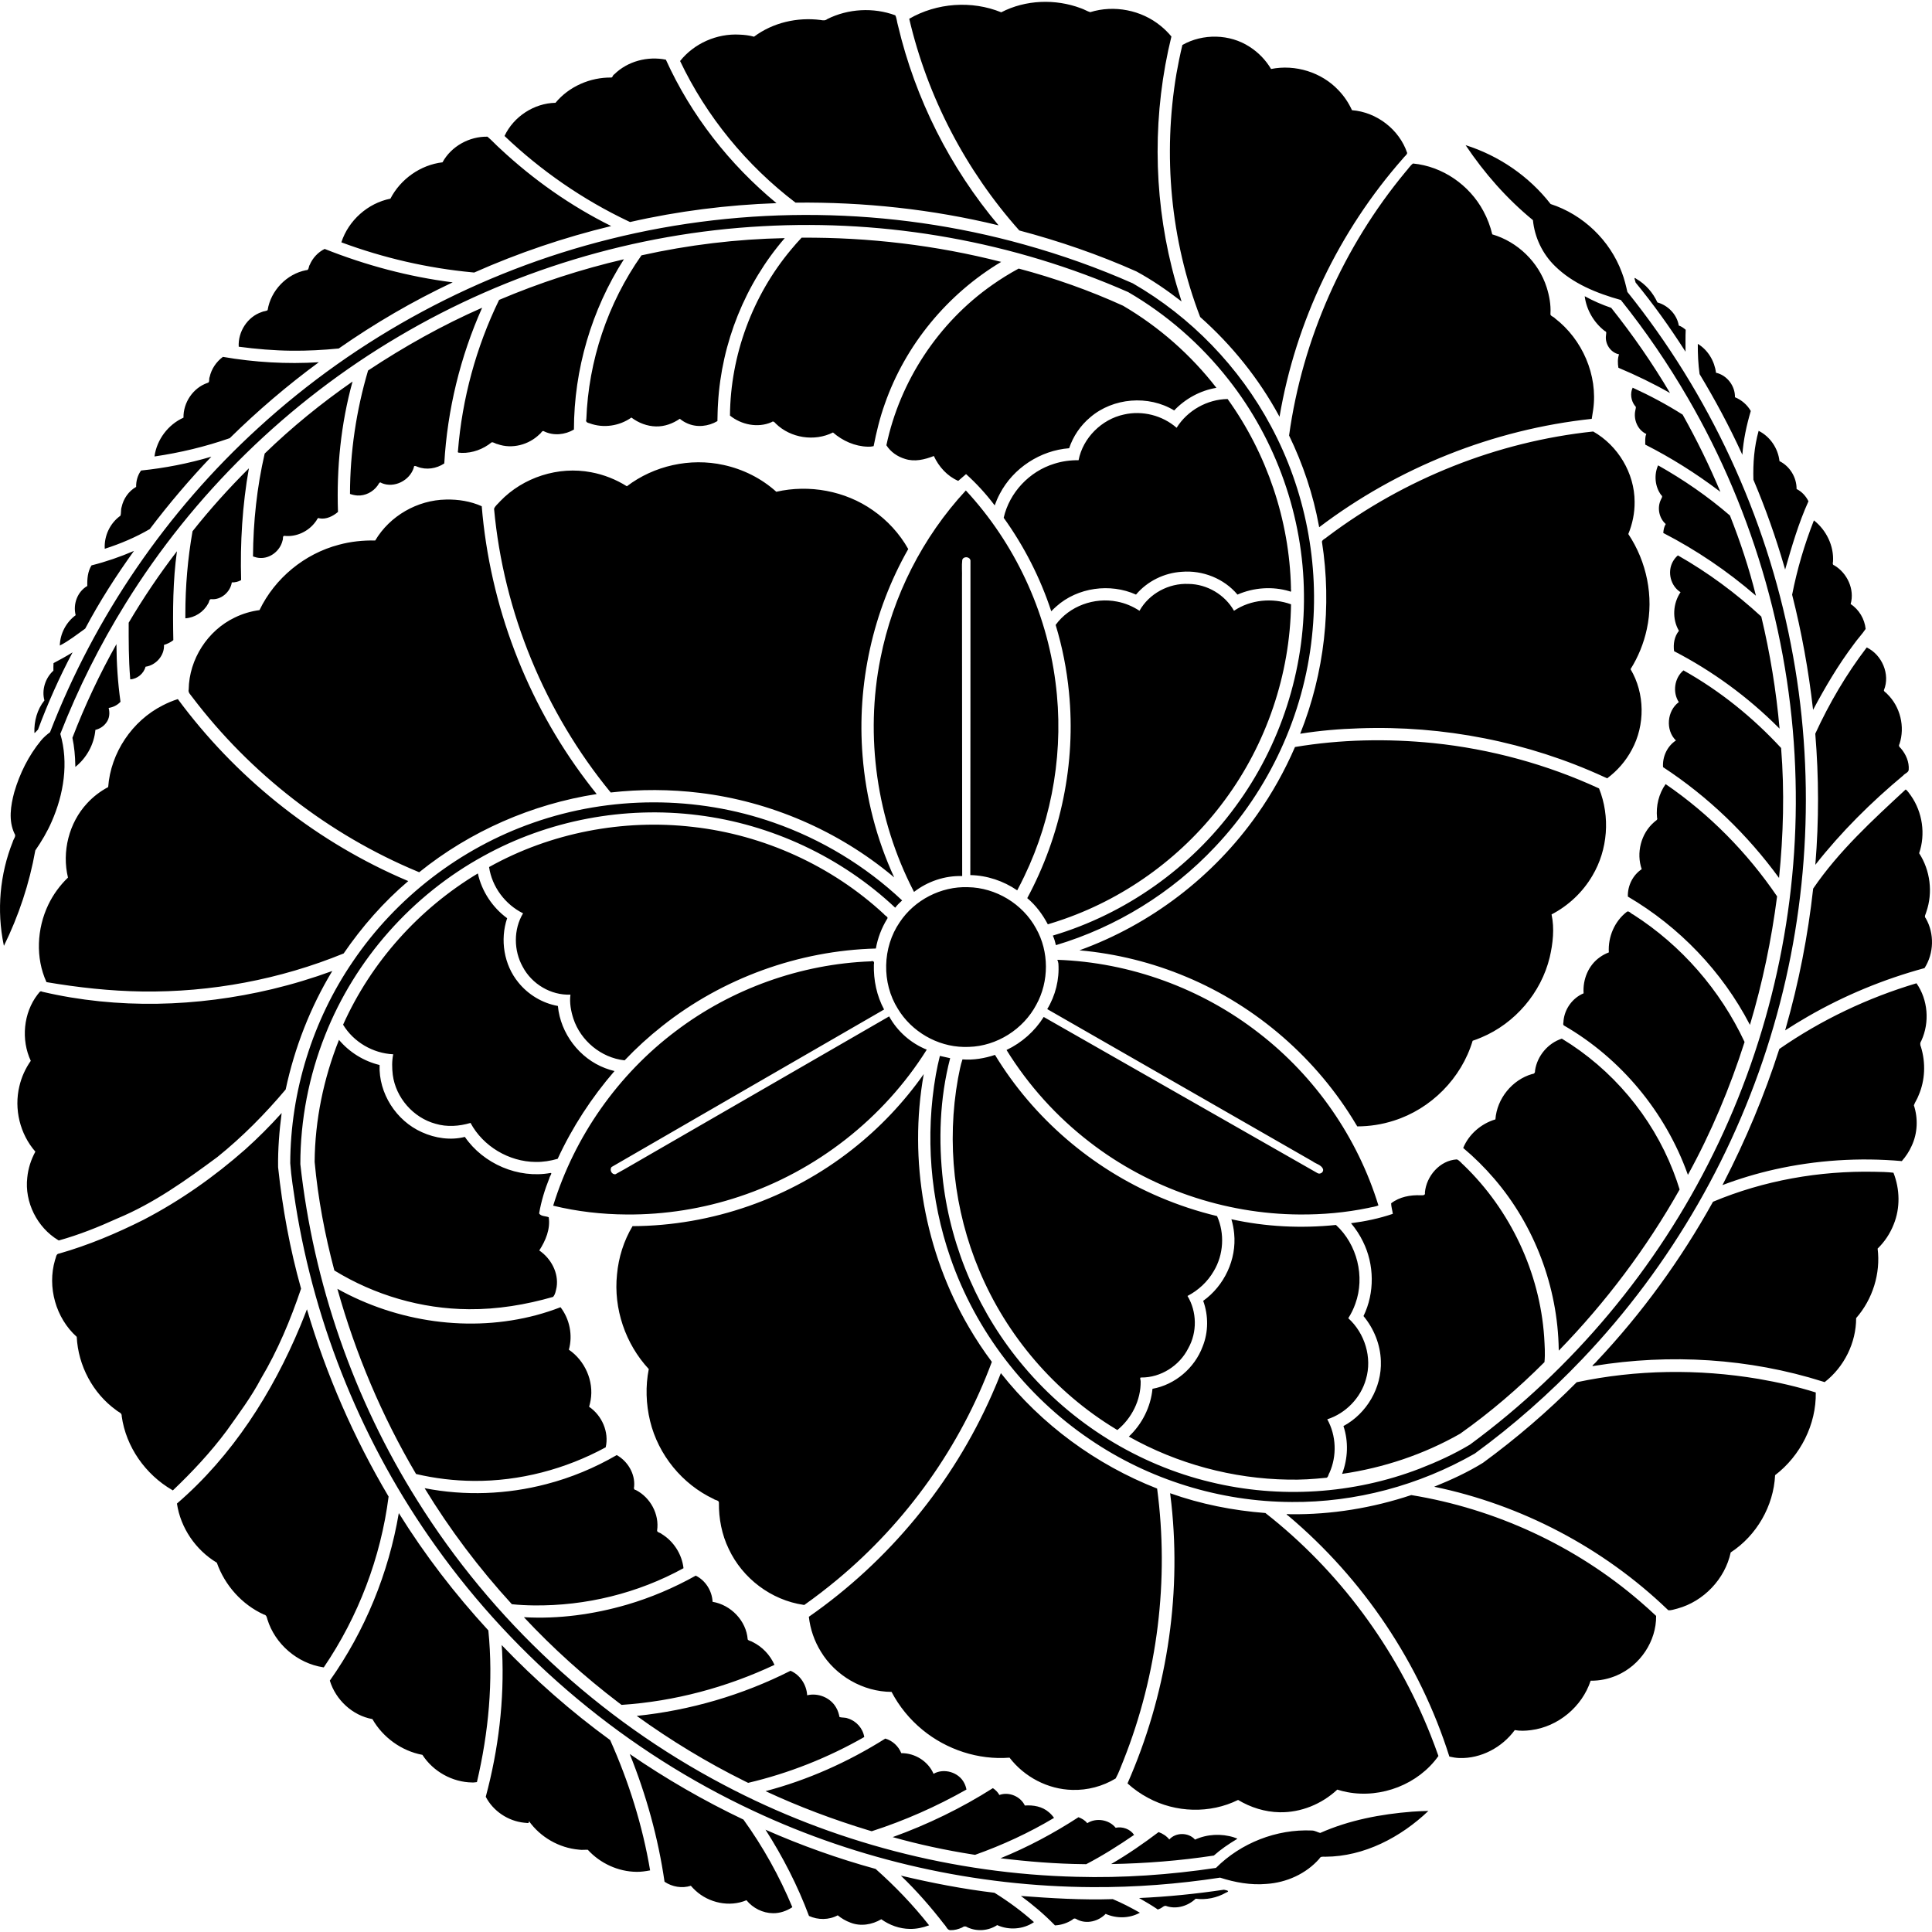 <?xml version="1.0" encoding="UTF-8" standalone="no"?>
<!-- Created with Inkscape (http://www.inkscape.org/) -->

<svg
   xmlns:dc="http://purl.org/dc/elements/1.1/"
   xmlns:cc="http://creativecommons.org/ns#"
   xmlns:rdf="http://www.w3.org/1999/02/22-rdf-syntax-ns#"
   xmlns:svg="http://www.w3.org/2000/svg"
   xmlns="http://www.w3.org/2000/svg"
   version="1.1"
   width="688"
   height="688"
   id="svg2"
   xml:space="preserve"><defs
     id="defs6" /><g
     transform="matrix(1.25,0,0,-1.25,-27.875,870.25)"
     id="g10"><path
       d="m 293.112,146.326 c -0.97,-0.051 -1.21,1.086 -1.816,1.649 -3.793,4.915 -7.889,9.599 -12.366,13.89 8.792,-2.089 17.704,-3.819 26.687,-4.89 3.971,-2.471 7.757,-5.25 11.247,-8.363 -3.059,-2.081 -7.139,-2.364 -10.481,-0.848 -2.474,-1.638 -5.764,-1.895 -8.473,-0.631 -0.536,0.382 -1.024,0.332 -1.535,-0.067 -1.023,-0.467 -2.137,-0.768 -3.263,-0.74 z m -11.613,0.353 c -2.917,0.031 -5.778,1.063 -8.135,2.755 -2.622,-1.56 -5.921,-2.113 -8.811,-0.951 -1.313,0.479 -2.513,1.19 -3.598,2.07 -2.499,-1.356 -5.629,-1.361 -8.187,-0.176 -3.22,8.613 -7.436,16.828 -12.388,24.565 10.165,-4.486 20.658,-8.229 31.37,-11.174 5.53,-4.907 10.659,-10.245 15.242,-16.064 -1.746,-0.652 -3.61,-1.065 -5.492,-1.024 z m 41.128,1.227 c -2.912,2.977 -6.118,5.687 -9.491,8.161 8.708,-0.653 17.448,-1.189 26.183,-0.904 2.665,-1.117 5.209,-2.441 7.718,-3.87 -2.969,-1.647 -6.659,-1.706 -9.749,-0.331 -2.044,-2.116 -5.363,-2.982 -8.062,-1.64 -0.506,0.347 -0.968,0.491 -1.408,-0.021 -1.479,-0.965 -3.215,-1.535 -4.976,-1.618 -0.072,0.075 -0.143,0.149 -0.215,0.224 z m -80.108,3.25 c -2.913,0.021 -5.732,1.447 -7.563,3.697 -4.845,-2.056 -10.722,-0.762 -14.514,2.746 -0.469,0.429 -0.912,0.884 -1.326,1.369 -2.521,-0.797 -5.317,-0.323 -7.498,1.149 -1.81,12.48 -5.205,24.703 -9.913,36.393 10.287,-7.067 21.131,-13.325 32.399,-18.689 5.59,-7.753 10.253,-16.143 13.925,-24.957 -1.631,-1.069 -3.55,-1.746 -5.51,-1.709 z m 109.373,1.227 c -1.642,1.111 -3.369,2.106 -5.088,3.095 8.092,0.363 16.159,1.169 24.165,2.367 0.854,-0.18 1.871,-0.358 0.578,-0.848 -2.602,-1.472 -5.636,-2.104 -8.61,-1.713 -2.129,-2.022 -5.306,-3.039 -8.166,-2.158 -0.822,0.457 -1.352,-0.47 -2.094,-0.702 -0.274,-0.111 -0.536,-0.365 -0.785,-0.042 z m -18.341,6.198 c -33.276,0.161 -66.487,7.594 -96.594,21.713 -36.012,16.806 -67.503,43.051 -90.529,75.401 -20.573,28.78 -34.339,62.344 -39.914,97.296 -0.595,3.937 -1.248,7.876 -1.529,11.841 0.075,20.392 6.367,40.677 17.867,57.48 12.317,18.169 30.544,32.222 51.304,39.479 21.973,7.749 46.616,7.774 68.59,0.052 13.566,-4.735 26.102,-12.321 36.561,-22.163 -0.715,-0.633 -1.393,-1.309 -1.98,-2.07 -15.334,14.421 -35.316,23.781 -56.215,26.368 -20.905,2.646 -42.608,-1.436 -61.04,-11.628 -20.342,-11.118 -36.61,-29.457 -45.135,-51.025 -4.646,-11.663 -7.075,-24.212 -7.074,-36.772 3.735,-33.903 15.179,-66.939 33.32,-95.824 21.288,-34.074 51.744,-62.32 87.311,-81.018 30.865,-16.311 65.546,-25.335 100.459,-26.188 13.293,-0.374 26.61,0.572 39.751,2.533 7.109,7.112 17.251,11.1 27.341,10.658 0.844,-0.01 1.631,-0.524 2.363,-0.697 8.228,3.653 17.228,5.356 26.183,6.062 1.543,0.107 3.089,0.187 4.636,0.21 -7.853,-7.489 -18.286,-13.001 -29.356,-13.048 -0.655,-0.005 -1.368,0.168 -1.699,-0.556 -3.785,-4.317 -9.379,-6.819 -15.079,-7.189 -4.488,-0.392 -8.968,0.423 -13.206,1.789 -12.013,-1.838 -24.176,-2.776 -36.337,-2.703 z m -129.922,4.36 c -5.238,0.054 -10.342,2.421 -13.873,6.28 -0.835,0.041 -1.692,-0.101 -2.54,0.039 -5.624,0.487 -10.976,3.547 -14.256,8.178 0.296,-0.956 -0.811,-0.47 -1.351,-0.502 -4.566,0.478 -8.803,3.298 -10.925,7.384 3.62,13.465 5.328,27.487 4.66,41.433 -0.034,0.599 -0.082,1.197 -0.127,1.795 9.483,-9.9 19.819,-18.995 30.905,-27.066 5.3,-11.833 9.221,-24.318 11.385,-37.125 -1.281,-0.245 -2.57,-0.438 -3.878,-0.418 z m 127.37,2.187 c -7.915,0.086 -15.815,0.727 -23.67,1.683 7.769,3.15 15.182,7.127 22.215,11.691 0.953,-0.364 1.869,-0.879 2.497,-1.705 2.508,1.619 6.214,1.049 8.092,-1.3 1.945,0.412 4.155,-0.369 5.256,-2.036 -4.4,-3.012 -8.913,-5.88 -13.645,-8.342 -0.248,0.003 -0.496,0.006 -0.745,0.009 z m 7.843,0.026 c 4.702,2.735 9.191,5.825 13.524,9.108 1.184,-0.415 2.279,-1.134 3.052,-2.105 1.831,2.074 5.496,2.059 7.326,-0.039 3.433,1.574 7.504,1.778 11.097,0.641 0.218,-0.162 1.372,-0.304 0.719,-0.555 -2.272,-1.368 -4.477,-2.864 -6.457,-4.627 -9.669,-1.475 -19.521,-2.244 -29.261,-2.423 z m -39.484,2.738 c -7.68,1.214 -15.259,2.828 -22.74,4.941 9.985,3.605 19.584,8.255 28.542,13.95 0.752,-0.503 1.409,-1.151 1.847,-1.95 2.703,0.994 6.018,-0.391 7.253,-3 2.411,0.173 4.982,-0.27 6.844,-1.911 0.567,-0.465 1.057,-1.017 1.476,-1.614 -7.115,-4.254 -14.673,-7.744 -22.499,-10.528 -0.241,0.037 -0.482,0.075 -0.723,0.112 z m -29.631,6.883 c -10.015,3.04 -19.842,6.724 -29.334,11.153 12.062,3.175 23.573,8.328 34.116,14.975 2.047,-0.586 3.761,-2.169 4.554,-4.154 3.874,0.044 7.654,-2.301 9.19,-5.884 2.951,1.706 7.195,0.456 8.734,-2.613 0.304,-0.579 0.529,-1.218 0.637,-1.872 -8.564,-4.847 -17.615,-8.852 -26.988,-11.876 -0.303,0.09 -0.605,0.181 -0.908,0.271 z m 117.13,5.139 c -4.17,0.068 -8.299,1.37 -11.846,3.508 -7.976,-3.961 -17.803,-3.657 -25.614,0.575 -2.122,1.12 -4.104,2.513 -5.885,4.134 10.934,24.84 15.413,52.558 12.508,79.579 -0.113,1.03 -0.234,2.069 -0.37,3.091 8.732,-3.11 17.906,-4.933 27.143,-5.639 20.92,-16.372 37.205,-38.44 47.024,-63.144 0.792,-2.006 1.555,-4.035 2.27,-6.074 -5.688,-8.055 -16.273,-12.146 -25.947,-10.305 -0.969,0.177 -1.927,0.429 -2.867,0.727 -4.418,-4.124 -10.369,-6.571 -16.417,-6.452 z m -59.081,6.37 c -6.945,0.158 -13.652,3.681 -17.872,9.181 -8.886,-0.696 -17.907,2.271 -24.779,7.912 -3.638,2.977 -6.654,6.661 -8.833,10.825 -8.131,0.027 -15.998,4.59 -20.162,11.514 -1.844,2.994 -3.014,6.396 -3.4,9.887 22.722,15.814 40.987,37.958 52.156,63.304 0.901,2.007 1.742,4.053 2.548,6.104 11.56,-14.659 27.131,-26.074 44.511,-32.881 3.466,-26.021 0.141,-52.9 -9.523,-77.296 -0.746,-1.764 -1.367,-3.657 -2.29,-5.299 -3.695,-2.236 -8.037,-3.388 -12.356,-3.252 z m -93.31,2.484 c -10.757,5.326 -21.048,11.585 -30.772,18.595 15.222,1.576 30.169,5.95 43.814,12.857 2.758,-1.181 4.585,-4.037 4.739,-6.982 3.135,0.765 6.701,-0.69 8.273,-3.538 0.495,-0.817 0.764,-1.785 0.951,-2.677 0.767,-0.197 1.631,-0.07 2.38,-0.379 2.387,-0.716 4.28,-2.825 4.662,-5.299 -10.324,-5.895 -21.492,-10.332 -33.079,-13.055 -0.323,0.159 -0.646,0.319 -0.968,0.478 z m -77.642,-0.37 c -5.65,0.063 -11.134,3.135 -14.183,7.868 -5.926,1.097 -11.26,4.953 -14.247,10.188 -5.662,1.008 -10.461,5.467 -12.13,10.963 10.013,14.166 16.755,30.611 19.649,47.722 7.412,-11.919 16.003,-23.091 25.508,-33.415 1.464,-14.46 0.056,-29.114 -3.254,-43.22 -0.45,-0.04 -0.886,-0.138 -1.343,-0.108 z m 281.224,6.96 c -0.959,0.042 -1.917,0.198 -2.845,0.418 -8.395,26.605 -24.575,50.657 -45.894,68.603 -1.125,0.673 0.041,0.433 0.672,0.434 11.661,-0.13 23.314,1.783 34.366,5.462 23.969,-3.91 46.813,-14.454 65.207,-30.328 1.55,-1.32 3.063,-2.7 4.554,-4.098 0.076,-7.202 -4.535,-14.069 -11.114,-16.912 -2.358,-1.041 -4.942,-1.577 -7.541,-1.55 -2.426,-7.405 -9.275,-13.116 -17.001,-14.08 -1.524,-0.201 -3.097,-0.269 -4.615,0.013 -3.597,-4.922 -9.597,-8.156 -15.788,-7.963 z m -239.558,15.806 c -9.633,7.341 -18.671,15.475 -26.941,24.32 9.889,-0.569 19.846,0.802 29.334,3.56 6.832,1.998 13.426,4.811 19.628,8.277 2.811,-1.388 4.645,-4.36 4.795,-7.455 5.214,-0.863 9.608,-5.414 9.999,-10.705 0.229,-0.422 0.982,-0.439 1.408,-0.749 2.771,-1.358 4.969,-3.692 6.228,-6.508 -13.659,-6.42 -28.497,-10.402 -43.573,-11.402 -0.293,0.221 -0.585,0.442 -0.878,0.663 z m -84.15,10.051 c -7.307,1.135 -13.673,6.591 -15.862,13.638 -0.174,0.61 -0.258,1.265 -1,1.381 -6.247,2.845 -11.128,8.315 -13.406,14.772 -6.009,3.599 -10.345,9.925 -11.363,16.852 15.759,13.555 27.218,31.537 35.168,50.644 0.641,1.561 1.268,3.12 1.867,4.697 5.51,-18.656 13.344,-36.618 23.261,-53.348 -2.217,-17.387 -8.629,-34.195 -18.47,-48.665 l -0.136,0.021 -0.058,0.009 z m 382.975,16.494 c -18.291,17.565 -41.596,29.802 -66.438,34.938 4.794,1.945 9.522,4.102 13.918,6.83 9.472,6.936 18.412,14.61 26.681,22.943 16.981,3.613 34.666,3.83 51.773,0.956 5.516,-0.953 11.027,-2.202 16.339,-3.87 0.161,-9.123 -4.387,-18.053 -11.587,-23.562 -0.429,-8.801 -5.273,-17.204 -12.65,-22.012 -1.622,-7.58 -7.717,-13.945 -15.155,-15.985 -0.858,-0.183 -1.817,-0.598 -2.64,-0.47 -0.08,0.077 -0.161,0.154 -0.241,0.232 z m -322.951,1.132 c -2.084,0.025 -4.168,0.125 -6.241,0.34 -9.317,10.186 -17.669,21.251 -24.858,33.057 11.463,-2.242 23.418,-1.796 34.71,1.166 7.011,1.818 13.772,4.631 20.024,8.265 3.122,-1.74 5.268,-5.323 4.959,-8.944 -0.125,-0.455 -0.103,-0.934 0.465,-1.003 4.149,-2.11 6.765,-6.91 6.073,-11.553 0.007,-0.573 0.922,-0.583 1.287,-0.968 3.427,-2.079 5.786,-5.771 6.237,-9.758 -12.991,-7.136 -27.834,-10.774 -42.656,-10.602 z m 76.841,0.159 c -9.188,1.348 -17.36,7.526 -21.289,15.912 -1.989,4.09 -2.86,8.655 -2.807,13.202 0.003,0.724 -1.02,0.655 -1.479,1.038 -8.961,4.205 -15.782,12.562 -18.123,22.188 -1.175,4.824 -1.35,9.952 -0.382,14.833 -6.65,7.163 -10.069,17.202 -9.052,26.945 0.44,4.843 1.93,9.607 4.429,13.77 22.532,0.092 44.928,7.906 62.594,21.862 7.79,6.11 14.661,13.365 20.364,21.457 -4.379,-24.581 0.28,-50.662 12.909,-72.18 1.981,-3.387 4.144,-6.664 6.495,-9.801 -8.942,-24.104 -24.337,-45.678 -44.083,-62.073 -3.023,-2.508 -6.141,-4.913 -9.36,-7.189 l -0.136,0.022 -0.079,0.013 z m 139.03,29.304 c -20.382,0.071 -40.658,6.362 -57.472,17.854 -18.316,12.406 -32.453,30.769 -39.694,51.698 -5.804,16.658 -7.199,34.858 -4.15,52.243 0.331,1.779 0.695,3.54 1.137,5.29 0.971,-0.234 1.952,-0.435 2.931,-0.65 -2.987,-11.446 -3.381,-23.483 -2.019,-35.209 2.321,-19.295 10.449,-37.822 23.003,-52.626 13.66,-16.228 32.572,-27.998 53.237,-32.933 19.614,-4.767 40.676,-3.429 59.511,3.822 4.952,1.924 9.81,4.129 14.361,6.869 29.288,21.567 53.28,50.244 69.324,82.894 16.256,32.906 24.383,69.783 23.428,106.489 -0.902,38.063 -11.547,75.834 -30.668,108.74 -5.665,9.777 -12.059,19.132 -19.112,27.953 -6.809,1.901 -13.676,4.648 -18.776,9.68 -3.534,3.436 -5.784,8.158 -6.263,13.064 -7.435,6.097 -13.822,13.357 -19.184,21.367 9.511,-3.001 18.086,-8.885 24.221,-16.77 9.261,-3.013 16.913,-10.341 20.291,-19.494 0.705,-1.805 1.153,-3.691 1.575,-5.548 23.326,-29.028 39.474,-63.801 46.575,-100.392 7.053,-35.975 5.357,-73.636 -4.922,-108.821 -10.256,-35.373 -29.129,-68.18 -54.511,-94.809 -9.393,-9.847 -19.611,-18.886 -30.611,-26.913 -15.795,-9.053 -33.975,-13.95 -52.213,-13.8 z M 71.352,271.72 c -7.607,4.409 -13.168,12.277 -14.379,21.032 0.106,0.977 -0.982,1.16 -1.56,1.708 -6.68,4.802 -10.848,12.717 -11.252,20.893 -5.966,5.347 -8.434,14.176 -6.194,21.853 0.309,0.675 0.25,1.818 1.174,1.867 8.336,2.379 16.37,5.762 24.107,9.654 10.427,5.43 20.119,12.257 28.935,20.032 3.637,3.261 7.092,6.726 10.357,10.358 -0.67,-5.104 -1.081,-10.276 -1.012,-15.429 1.241,-11.685 3.364,-23.291 6.543,-34.609 -2.996,-8.867 -6.62,-17.57 -11.411,-25.607 -2.767,-5.276 -6.358,-10.037 -9.785,-14.878 -4.568,-6.139 -9.801,-11.723 -15.331,-16.991 l -0.118,0.071 -0.076,0.045 z m 85.893,2.591 c -5.527,0.045 -11.046,0.703 -16.417,1.967 -9.735,16.49 -17.25,34.31 -22.417,52.758 17.042,-9.507 37.814,-12.547 56.748,-7.481 2.312,0.625 4.592,1.369 6.827,2.234 2.607,-3.386 3.527,-7.977 2.376,-12.1 4.566,-3.122 7.162,-8.913 6.198,-14.407 -0.11,-0.629 -0.26,-1.237 -0.43,-1.855 3.637,-2.457 5.74,-7.208 4.722,-11.549 -11.483,-6.234 -24.51,-9.672 -37.607,-9.569 z m 232.099,0.366 c -15.871,0.244 -31.65,4.497 -45.462,12.259 3.774,3.536 6.24,8.441 6.745,13.615 6.454,1.164 12.023,5.935 14.295,12.056 1.661,4.119 1.666,8.829 0.151,12.999 6.004,4.289 9.57,11.805 8.818,19.205 -0.132,1.364 -0.39,2.726 -0.786,4.043 9.746,-2.153 19.853,-2.651 29.786,-1.627 6.031,-5.506 8.338,-14.717 5.531,-22.432 -0.508,-1.456 -1.191,-2.846 -2.015,-4.139 4.713,-4.259 6.858,-11.221 5.036,-17.368 -1.482,-5.317 -5.755,-9.737 -11.023,-11.428 2.575,-4.62 2.785,-10.426 0.633,-15.229 -0.352,-0.489 -0.341,-1.549 -1.128,-1.446 -3.514,-0.364 -7.046,-0.589 -10.58,-0.508 z m 15.315,1.679 c 1.646,4.313 1.846,9.181 0.37,13.576 6.637,3.553 10.956,10.974 10.659,18.53 -0.135,4.689 -1.974,9.222 -4.947,12.81 3.222,6.604 3.106,14.711 -0.159,21.246 -0.907,1.867 -2.063,3.617 -3.396,5.204 4.046,0.52 8.051,1.354 11.91,2.673 -0.131,0.987 -0.476,2.073 -0.482,3 2.403,1.852 5.459,2.406 8.428,2.289 0.658,-0.009 1.38,-0.071 1.192,0.805 0.434,4.684 4.257,9.132 9.099,9.413 0.787,-0.283 1.352,-1.164 2.027,-1.702 13.235,-12.79 21.576,-30.473 22.851,-48.852 0.133,-2.393 0.327,-4.806 0.084,-7.197 -7.436,-7.453 -15.441,-14.323 -24.033,-20.403 -10.356,-5.899 -21.827,-9.72 -33.62,-11.436 l 0.017,0.043 z m -64.557,12.762 c -17.274,10.474 -31.022,26.495 -38.809,45.13 -7.232,17.162 -9.372,36.443 -6.059,54.778 0.376,1.783 0.675,3.715 1.261,5.368 3.135,-0.25 6.297,0.295 9.263,1.278 10.917,-17.98 27.617,-32.335 46.979,-40.537 5.267,-2.242 10.718,-4.046 16.286,-5.382 2.217,-4.983 1.87,-11 -0.947,-15.683 -1.742,-3.017 -4.379,-5.47 -7.476,-7.074 2.708,-4.489 2.79,-10.364 0.21,-14.92 -2.483,-4.942 -7.813,-8.367 -13.394,-8.307 -0.573,0.069 -0.115,-0.776 -0.155,-1.119 0.063,-5.322 -2.56,-10.513 -6.642,-13.847 -0.172,0.105 -0.344,0.209 -0.517,0.314 z m 201.512,13.49 c -20.98,6.635 -43.559,7.996 -65.256,4.458 -1.144,-0.315 0.578,0.891 0.803,1.306 12.9,13.678 24.021,29.022 33.148,45.463 14.498,6.072 30.289,8.855 46.001,8.541 1.804,-0.021 3.612,-0.064 5.406,-0.268 1.846,-4.683 1.972,-10.062 0.063,-14.738 -1.022,-2.604 -2.587,-4.943 -4.57,-6.883 0.888,-7.089 -1.423,-14.441 -6.121,-19.8 0.006,-7.035 -3.425,-13.939 -8.975,-18.238 -0.166,0.053 -0.333,0.106 -0.499,0.159 z m -75.253,9.198 c -0.283,17.718 -6.86,35.216 -18.414,48.643 -2.693,3.13 -5.637,6.059 -8.802,8.712 1.608,3.92 5.136,6.941 9.177,8.14 0.422,5.905 4.774,11.282 10.451,12.922 0.661,0.034 0.88,0.411 0.844,1.037 0.62,4.117 3.658,7.753 7.627,9.043 14.316,-8.673 25.636,-22.09 31.71,-37.68 0.682,-1.743 1.297,-3.505 1.847,-5.294 -9.431,-16.7 -21.068,-32.182 -34.435,-45.914 -10e-4,0.131 -0.003,0.261 -0.004,0.392 z m -310.507,11.415 c -13.48,0.085 -26.845,4.014 -38.3,11.036 -2.698,10.14 -4.667,20.506 -5.619,30.944 0.094,11.897 2.553,23.725 6.936,34.753 2.967,-3.528 7.084,-6.082 11.57,-7.158 -0.31,-8.063 4.739,-15.896 12.065,-19.15 3.775,-1.709 8.165,-2.374 12.224,-1.334 5.293,-7.69 15.196,-11.944 24.427,-10.275 0.584,0.059 -0.294,-1.018 -0.34,-1.462 -1.309,-3.249 -2.338,-6.612 -2.927,-10.069 0.566,-0.888 1.841,-0.693 2.733,-1.085 0.506,-3.385 -0.886,-6.666 -2.69,-9.461 3.322,-2.266 5.569,-6.358 4.941,-10.442 -0.203,-0.946 -0.374,-2.084 -1.006,-2.785 -7.798,-2.242 -15.882,-3.584 -24.015,-3.513 z M 38.88,342.901 c -6.002,3.611 -9.623,10.834 -8.81,17.824 0.249,2.584 1.062,5.107 2.306,7.387 -4.403,5.022 -6.122,12.165 -4.552,18.656 0.6,2.575 1.715,5.04 3.244,7.213 -2.802,5.984 -2.118,13.61 1.928,18.879 0.394,0.375 0.668,1.233 1.337,0.807 21.478,-5.027 44.123,-4.351 65.522,0.747 5.799,1.391 11.513,3.117 17.11,5.165 -6.287,-10.393 -10.747,-21.881 -13.283,-33.759 -5.878,-6.982 -12.321,-13.499 -19.446,-19.236 -8.976,-6.649 -18.164,-13.218 -28.533,-17.516 -5.395,-2.459 -10.935,-4.67 -16.66,-6.261 l -0.119,0.069 -0.044,0.026 z m 161.934,7.309 c -7.044,0.04 -14.087,0.84 -20.923,2.509 6.086,19.731 18.485,37.371 34.945,49.745 15.906,12.061 35.562,19.114 55.545,19.864 0.813,0.222 1.041,-0.123 0.874,-0.894 -0.12,-4.43 0.805,-8.922 2.91,-12.827 -25.879,-14.962 -51.783,-29.89 -77.646,-44.873 -0.64,-0.796 0.05,-2.213 1.115,-2.057 3.442,1.867 6.932,3.986 10.393,5.949 22.525,13.007 45.051,26.015 67.576,39.022 2.34,-4.27 6.199,-7.662 10.718,-9.478 -12.279,-19.589 -31.492,-34.622 -53.447,-41.877 -10.309,-3.431 -21.181,-5.167 -32.059,-5.083 z m 191.763,0 c -21.503,0.115 -42.873,7.477 -59.855,20.626 -9.387,7.234 -17.422,16.122 -23.675,26.236 4.338,2.066 8.035,5.334 10.593,9.409 26.024,-14.839 52.047,-29.706 78.072,-44.528 0.804,-0.392 1.847,0.452 1.455,1.304 -0.539,1.128 -1.979,1.37 -2.908,2.082 -25.205,14.46 -50.411,28.921 -75.616,43.381 2.346,3.857 3.492,8.466 3.181,12.978 -0.056,0.367 -0.144,0.732 -0.306,1.067 20.743,-0.722 41.125,-8.163 57.472,-20.906 15.993,-12.36 28.05,-29.702 34.003,-49.067 -0.791,-0.373 -1.99,-0.478 -2.944,-0.726 -6.399,-1.321 -12.936,-1.908 -19.472,-1.854 z m 120.711,8.927 c 6.332,12.282 11.7,25.065 15.917,38.227 11.917,8.27 25.175,14.571 39.075,18.715 3.293,-4.706 3.788,-11.123 1.403,-16.332 -0.406,-0.591 -0.424,-1.188 -0.121,-1.828 1.368,-4.476 1.198,-9.448 -0.678,-13.759 -0.342,-0.989 -1.017,-1.909 -1.345,-2.843 1.227,-3.746 1.06,-7.943 -0.615,-11.528 -0.705,-1.598 -1.678,-3.067 -2.824,-4.368 -12.127,1.08 -24.434,0.275 -36.305,-2.394 -5.032,-1.135 -9.976,-2.619 -14.797,-4.445 0.096,0.185 0.192,0.37 0.288,0.555 z m -10.227,2.639 c -6.333,17.608 -18.975,32.895 -35.197,42.264 -0.432,0.248 -0.084,0.96 -0.133,1.395 0.331,3.383 2.581,6.467 5.716,7.782 -0.28,3.923 1.355,7.986 4.619,10.279 0.792,0.581 1.656,1.031 2.57,1.377 -0.27,4.404 1.63,8.91 5.173,11.597 0.563,0.336 1.188,-0.625 1.771,-0.808 13.731,-8.783 24.818,-21.537 31.727,-36.31 -4.186,-13.084 -9.522,-25.825 -16.146,-37.852 -0.033,0.092 -0.066,0.184 -0.099,0.275 z m -328.185,3.4 c -7.577,0.067 -14.946,4.435 -18.53,11.118 -3.222,-0.961 -6.717,-1.213 -9.964,-0.239 -6.327,1.7 -11.347,7.438 -12.186,13.948 -0.23,1.929 -0.276,3.935 0.129,5.845 -5.764,0.264 -11.306,3.492 -14.282,8.432 8.024,17.872 21.625,33.028 38.395,43.091 1.101,-5.089 4.175,-9.705 8.342,-12.758 -2.073,-6.114 -0.926,-13.292 3.194,-18.297 2.795,-3.479 6.867,-5.924 11.26,-6.702 0.732,-7.82 6.153,-14.961 13.494,-17.725 0.862,-0.327 1.736,-0.606 2.634,-0.818 -6.523,-7.547 -12.005,-15.954 -16.189,-25 -2.047,-0.591 -4.165,-0.935 -6.297,-0.895 z m 233.722,10.735 c -11.111,18.651 -28.272,33.609 -48.309,41.986 -9.689,4.08 -20.009,6.639 -30.482,7.57 20.315,7.336 38.248,21.039 50.658,38.713 4.232,6.008 7.844,12.46 10.757,19.206 12.997,2.186 26.308,2.43 39.418,1.116 16.3,-1.685 32.329,-6.053 47.203,-12.914 3.218,-8.023 2.525,-17.454 -1.898,-24.871 -2.743,-4.685 -6.823,-8.528 -11.63,-11.028 0.867,-4.013 0.394,-8.247 -0.525,-12.211 -2.443,-10.128 -9.907,-18.822 -19.456,-22.826 -0.82,-0.349 -1.653,-0.672 -2.5,-0.951 -3.183,-10.668 -11.85,-19.425 -22.475,-22.765 -3.346,-1.079 -6.868,-1.625 -10.397,-1.628 -0.121,0.201 -0.241,0.402 -0.362,0.603 z m -208.434,18.22 c -6.616,0.737 -12.443,5.588 -14.516,11.868 -0.703,2.184 -1.142,4.54 -0.834,6.843 -5.563,-0.229 -10.997,3.01 -13.593,7.924 -2.597,4.618 -2.661,10.674 0.095,15.242 -5.108,2.525 -8.863,7.555 -9.685,13.18 17.521,9.779 38.169,13.756 58.116,11.43 20.152,-2.267 39.521,-11.07 54.386,-24.842 0.251,-0.465 1.386,-0.791 0.908,-1.351 -1.585,-2.578 -2.695,-5.457 -3.219,-8.446 -21.991,-0.577 -43.682,-8.441 -60.894,-22.111 -3.789,-2.99 -7.36,-6.249 -10.683,-9.745 l -0.082,0.009 z m 96.706,3.809 c -7.585,0.13 -14.878,4.393 -18.775,10.852 -4.646,7.397 -4.432,17.478 0.52,24.676 4.209,6.35 11.773,10.254 19.426,9.986 7.964,-0.128 15.614,-4.76 19.409,-11.741 3.741,-6.585 3.744,-15.112 0.077,-21.74 -3.698,-7.003 -11.255,-11.799 -19.198,-12.021 -0.486,-0.026 -0.973,-0.018 -1.459,-0.013 z m 234.148,5.273 c 3.721,13.022 6.341,26.373 7.825,39.837 7.294,10.693 16.906,19.481 26.354,28.239 0.554,-0.331 1.051,-1.204 1.516,-1.789 3.275,-4.696 4.196,-10.955 2.32,-16.369 3.176,-4.884 3.96,-11.193 2.053,-16.698 -0.127,-0.639 -0.72,-1.295 -0.154,-1.858 2.487,-4.326 2.337,-9.966 -0.362,-14.174 -11.627,-3.162 -22.82,-7.778 -33.246,-13.799 -2.188,-1.256 -4.345,-2.583 -6.47,-3.948 0.054,0.187 0.109,0.373 0.164,0.56 z m -10.244,1.128 c -7.841,15.096 -20.066,27.829 -34.719,36.436 -0.103,3.047 1.385,6.101 3.947,7.808 -1.613,4.597 -0.211,10.139 3.469,13.343 0.371,0.431 1.212,0.64 0.895,1.326 -0.332,3.361 0.491,6.8 2.445,9.564 12.489,-8.555 23.249,-19.481 31.757,-31.981 -1.603,-12.388 -4.154,-24.655 -7.735,-36.613 l -0.06,0.116 z m -457.926,9.396 c -9.162,0.128 -18.283,1.137 -27.307,2.669 -3.168,6.92 -2.733,15.244 0.512,22.038 1.385,2.892 3.309,5.536 5.613,7.744 -1.783,7.376 0.27,15.607 5.458,21.175 1.718,1.866 3.755,3.426 5.992,4.608 0.707,9.742 6.825,18.874 15.556,23.282 1.367,0.709 2.814,1.318 4.291,1.782 16.184,-21.919 38.057,-39.608 62.977,-50.688 0.884,-0.394 1.772,-0.778 2.664,-1.154 -7.038,-5.984 -13.181,-12.994 -18.401,-20.618 -18.134,-7.413 -37.752,-11.092 -57.355,-10.838 z m -39.501,13.322 c -2.012,9.735 -1.106,20.101 2.59,29.326 0.167,0.782 1.085,1.603 0.484,2.346 -1.754,3.686 -1.085,7.986 -0.052,11.801 1.556,5.307 4.067,10.4 7.603,14.691 0.734,0.899 1.663,1.695 2.581,2.376 12.748,32.956 33.222,62.88 59.309,86.688 28.253,25.891 63.043,44.575 100.258,53.814 38.587,9.649 79.7,9.133 118.011,-1.586 10.543,-2.94 20.873,-6.6 30.887,-11.035 16.588,-9.563 30.368,-23.834 39.377,-40.713 9.764,-18.17 13.902,-39.349 11.664,-59.907 -2.331,-22.303 -12.219,-43.689 -27.631,-59.943 -12.293,-13.074 -28.087,-22.837 -45.312,-27.98 -0.211,0.938 -0.487,1.853 -0.878,2.725 20.741,6.175 39.266,19.297 52.027,36.761 12.8,17.332 19.78,38.867 19.51,60.435 -0.155,22.074 -7.882,43.975 -21.542,61.277 -7.837,9.977 -17.558,18.482 -28.535,24.853 -32.587,14.337 -68.57,20.754 -104.116,18.771 C 203.156,629.804 167.264,618.924 135.887,600.348 104.335,581.746 77.378,555.43 58.088,524.286 50.772,512.498 44.54,500.048 39.483,487.126 c 2.419,-8.241 0.962,-17.211 -2.448,-24.968 -1.257,-2.909 -2.887,-5.645 -4.676,-8.236 -1.677,-9.422 -4.726,-18.601 -8.94,-27.178 -0.024,0.105 -0.049,0.209 -0.073,0.314 z m 297.426,5.884 c -1.482,2.785 -3.406,5.372 -5.824,7.391 9.583,17.808 13.893,38.474 11.889,58.642 -0.632,6.508 -1.893,12.941 -3.801,19.194 3.892,5.385 11.036,7.942 17.518,6.643 2.267,-0.431 4.433,-1.342 6.371,-2.614 2.746,4.904 8.348,7.907 13.95,7.649 5.273,-0.045 10.378,-3.05 12.973,-7.649 4.714,3.179 10.944,3.761 16.249,1.842 -0.286,-19.99 -7.016,-39.769 -18.892,-55.797 -11.391,-15.491 -27.512,-27.463 -45.705,-33.847 -1.544,-0.544 -3.115,-1.054 -4.69,-1.526 l -0.039,0.073 z m -38.274,9.538 c -10.386,20.185 -13.85,43.907 -9.36,66.197 3.505,17.77 12.005,34.509 24.317,47.795 13.888,-14.975 22.967,-34.351 25.542,-54.647 2.466,-18.775 -0.681,-38.215 -8.88,-55.263 -0.639,-1.35 -1.332,-2.694 -2.028,-4.013 -3.919,2.689 -8.6,4.253 -13.361,4.347 0.009,29.87 0.063,59.745 0.043,89.612 -0.156,1.145 -2.019,1.3 -2.337,0.172 -0.203,-1.683 -0.015,-3.426 -0.079,-5.131 0.019,-28.311 0.038,-56.622 0.057,-84.933 -4.925,0.159 -9.849,-1.513 -13.718,-4.515 -0.066,0.126 -0.132,0.253 -0.198,0.379 z m 246.622,3.603 c -9.019,12.377 -20.223,23.176 -33.044,31.568 -0.204,2.946 1.176,5.972 3.672,7.597 -3.032,2.927 -2.558,8.448 0.822,10.924 -1.842,2.811 -1.256,6.893 1.326,9.043 10.384,-5.812 19.775,-13.402 27.815,-22.111 0.992,-12.321 0.649,-24.748 -0.59,-37.022 z m -252.476,0.491 c -15.546,12.969 -34.901,21.31 -55.001,23.751 -8.411,1.022 -16.943,1.063 -25.361,0.103 -18.76,22.848 -30.533,51.353 -33.23,80.825 0.281,0.817 1.152,1.44 1.72,2.128 6.557,6.853 16.633,10.073 25.953,8.273 3.594,-0.665 7.07,-2.048 10.163,-3.99 7.725,5.889 18.048,8.17 27.539,6.073 5.556,-1.205 10.797,-3.811 15.031,-7.636 9.377,2.134 19.608,0.276 27.496,-5.264 4.137,-2.866 7.627,-6.664 10.094,-11.054 -10.102,-17.747 -14.662,-38.555 -13.01,-58.921 0.945,-11.954 3.983,-23.744 9.011,-34.63 -0.135,0.113 -0.27,0.227 -0.405,0.34 z m -135.38,1.326 c -25.302,10.54 -47.68,27.929 -64.214,49.734 -0.453,0.677 -1.241,1.25 -0.993,2.159 0.123,8.591 5.381,16.776 13.123,20.476 2.215,1.083 4.599,1.796 7.047,2.117 4.372,9.1 12.844,16.069 22.615,18.621 3.363,0.918 6.865,1.281 10.356,1.214 4.148,7.018 12.04,11.528 20.17,11.659 3.479,0.08 7.008,-0.477 10.171,-1.901 2.314,-28.189 12.754,-55.665 29.802,-78.209 0.953,-1.283 1.947,-2.54 2.946,-3.789 -18.415,-2.86 -36.063,-10.57 -50.563,-22.275 -0.154,0.065 -0.307,0.129 -0.461,0.194 z m 398.217,2.174 c 1.015,12.341 0.988,24.764 -0.034,37.103 3.992,8.69 8.858,16.98 14.656,24.569 4.321,-2.06 6.763,-7.641 4.898,-12.164 -0.053,-0.448 0.681,-0.7 0.943,-1.093 3.717,-3.601 5.125,-9.343 3.484,-14.277 -0.337,-0.522 0.035,-0.866 0.407,-1.219 1.433,-1.666 2.4,-3.882 2.23,-6.091 -0.065,-0.797 -1.082,-1.034 -1.539,-1.609 -9.172,-7.644 -17.678,-16.075 -25.066,-25.473 l 0.012,0.137 0.01,0.117 z m -60.14,24.763 c -21.751,10.012 -45.868,14.729 -69.799,13.874 -5.639,-0.181 -11.273,-0.647 -16.839,-1.55 6.898,17.245 9.085,36.358 6.195,54.72 0.137,0.619 1.077,0.919 1.542,1.397 21.943,16.523 48.374,27.101 75.737,29.992 7.041,-3.987 11.794,-11.863 11.8,-20.02 0.039,-3.158 -0.598,-6.283 -1.796,-9.19 5.251,-7.868 7.309,-17.828 5.269,-27.104 -0.86,-4.017 -2.44,-7.905 -4.631,-11.394 4.112,-6.903 4.18,-15.926 0.362,-22.955 -1.701,-3.202 -4.117,-5.989 -7.025,-8.144 -0.271,0.125 -0.542,0.25 -0.814,0.374 z m -435.591,3.426 c -0.044,2.602 -0.286,5.197 -0.822,7.744 3.53,9.189 7.736,18.106 12.543,26.691 0.037,-5.493 0.388,-10.999 1.158,-16.43 -0.882,-0.956 -2.095,-1.561 -3.379,-1.748 0.382,-1.439 0.245,-3.049 -0.706,-4.244 -0.731,-1.015 -1.868,-1.732 -3.069,-2.01 -0.363,-4.098 -2.494,-8 -5.716,-10.554 -0.003,0.184 -0.006,0.367 -0.009,0.551 z m -11.652,9.185 c -0.119,3.273 0.783,6.637 2.858,9.211 -0.835,2.989 0.267,6.414 2.557,8.475 0.013,0.716 -0.032,1.434 0.034,2.148 1.84,0.97 3.664,1.97 5.432,3.069 -3.779,-7.113 -7.055,-14.483 -9.866,-22.034 -0.268,-0.154 -0.915,-1.133 -1.016,-0.869 z m 496.872,1.472 c -8.715,8.723 -18.795,16.1 -29.747,21.767 -0.284,2.02 0.069,4.192 1.382,5.802 -1.983,3.365 -1.721,7.792 0.456,10.998 -2.814,1.765 -3.816,5.726 -2.23,8.643 0.378,0.706 0.864,1.325 1.476,1.842 8.56,-4.864 16.531,-10.77 23.76,-17.424 2.508,-10.493 4.261,-21.183 5.208,-31.934 -0.102,0.102 -0.204,0.204 -0.306,0.306 z m 9.827,5.234 c -1.25,10.984 -3.223,21.898 -5.944,32.614 1.419,7.232 3.508,14.322 6.203,21.182 3.523,-2.75 5.743,-7.277 5.441,-11.777 -0.096,-0.432 -0.159,-0.917 0.374,-1.046 3.659,-2.162 5.852,-6.832 4.649,-11.019 2.402,-1.553 3.983,-4.268 4.274,-7.085 -1.015,-1.53 -2.341,-2.884 -3.4,-4.403 -4.406,-5.852 -8.134,-12.181 -11.574,-18.646 l -0.016,0.137 -0.005,0.044 z M 59.369,503.156 c -0.422,5.201 -0.419,10.423 -0.409,15.638 4.164,7.058 8.759,13.872 13.748,20.36 -1.159,-8.374 -1.197,-16.909 -1.029,-25.322 -0.776,-0.631 -1.699,-1.07 -2.664,-1.364 0.173,-3.009 -2.294,-5.793 -5.238,-6.203 -0.528,-1.962 -2.352,-3.496 -4.365,-3.603 -0.014,0.165 -0.029,0.33 -0.043,0.495 z m -20.028,9.134 c 0.07,3.373 1.812,6.66 4.515,8.652 -0.803,3.122 0.474,6.693 3.319,8.325 -0.063,2.019 0.107,4.111 1.192,5.863 4.137,1.038 8.175,2.434 12.095,4.119 -5.09,-7.078 -9.806,-14.43 -13.89,-22.133 -2.36,-1.682 -4.666,-3.514 -7.231,-4.825 z m 35.765,8.996 c 0.003,7.9 0.677,15.795 2.045,23.571 4.994,6.303 10.369,12.263 16.055,17.928 -1.859,-10.5 -2.51,-21.194 -2.212,-31.852 -0.795,-0.46 -1.732,-0.676 -2.656,-0.654 -0.402,-2.722 -3.082,-5.068 -5.867,-4.769 -0.633,0.054 -0.548,-0.918 -0.9,-1.3 -1.255,-2.371 -3.795,-3.99 -6.465,-4.162 0,0.413 0,0.826 0,1.24 z m 246.682,0.775 c -3.115,9.498 -7.728,18.517 -13.55,26.627 1.634,7.206 7.337,13.228 14.377,15.388 2.235,0.718 4.596,1.045 6.956,1.012 1.239,6.377 6.6,11.677 12.932,13.023 5.234,1.201 10.949,-0.238 14.999,-3.782 3.072,4.941 8.718,8.114 14.531,8.195 11.18,-15.56 17.601,-34.503 18.043,-53.701 -0.084,-0.428 0.343,-1.549 -0.438,-1.055 -4.831,1.445 -10.19,1.062 -14.798,-0.96 -3.825,4.576 -9.937,6.996 -15.879,6.495 -4.988,-0.304 -9.808,-2.675 -13.029,-6.495 -7.355,3.327 -16.644,2.051 -22.684,-3.353 -0.502,-0.439 -1.007,-0.93 -1.459,-1.395 z m 200.638,4.528 c -8.021,6.93 -16.865,12.918 -26.282,17.777 0.065,0.884 0.222,1.776 0.702,2.54 -1.926,1.711 -2.505,4.665 -1.371,6.975 0.193,0.462 0.619,0.907 0.071,1.285 -1.779,2.36 -2.089,5.773 -0.878,8.462 7.254,-4.089 14.15,-8.834 20.463,-14.286 2.959,-7.454 5.47,-15.075 7.412,-22.856 l -0.103,0.091 -0.013,0.012 z m 8.213,8.118 c -2.446,8.441 -5.382,16.733 -8.815,24.823 -0.146,4.681 0.22,9.419 1.485,13.929 3.274,-1.621 5.547,-5.003 5.94,-8.626 2.961,-1.459 4.898,-4.643 4.873,-7.946 1.49,-0.737 2.664,-2.019 3.383,-3.495 -2.832,-6.25 -4.747,-12.862 -6.646,-19.447 -0.073,0.254 -0.146,0.508 -0.22,0.762 z M 96.308,537.246 c -0.662,0.029 -1.311,0.218 -1.933,0.43 0.07,9.855 1.114,19.716 3.332,29.313 7.753,7.517 16.164,14.351 25.03,20.515 -3.332,-12.064 -4.58,-24.673 -4.149,-37.147 -1.42,-1.215 -3.337,-2.166 -5.225,-1.838 -0.636,0.39 -0.744,-0.5 -1.111,-0.874 -1.985,-2.823 -5.542,-4.515 -8.987,-4.098 -0.542,-0.057 -0.237,-0.914 -0.473,-1.339 -0.669,-2.876 -3.466,-5.162 -6.482,-4.963 z m -44.167,2.669 c -0.21,3.61 1.523,7.277 4.464,9.358 0.265,0.78 0.073,1.686 0.344,2.475 0.503,2.373 2.003,4.543 4.132,5.742 -0.034,1.654 0.424,3.321 1.403,4.666 6.776,0.687 13.5,2.007 20.028,3.943 -6.237,-6.528 -12.085,-13.419 -17.536,-20.622 -4.042,-2.36 -8.378,-4.189 -12.831,-5.617 l -0.004,0.056 z m 345.897,6.491 c -1.634,8.913 -4.548,17.575 -8.497,25.727 3.802,27.501 15.484,53.779 33.179,75.118 0.71,0.765 1.33,1.79 2.125,2.368 8.408,-0.798 16.075,-6.122 20.045,-13.541 1.14,-2.094 1.983,-4.325 2.535,-6.642 7.22,-2.117 13.199,-7.896 15.491,-15.082 0.76,-2.408 1.234,-4.954 1.089,-7.481 -0.162,-0.722 0.914,-0.875 1.271,-1.351 7.793,-5.983 12.286,-16.204 10.901,-26.014 -0.119,-0.882 -0.269,-1.759 -0.416,-2.637 -28.062,-3.004 -55.166,-13.842 -77.65,-30.875 -0.024,0.136 -0.049,0.273 -0.073,0.409 z m -92.487,5.974 c -2.395,3.165 -5.087,6.097 -8.036,8.755 -0.74,-0.648 -1.487,-1.288 -2.23,-1.933 -3.125,1.348 -5.533,4.032 -6.947,7.089 -2.588,-1.017 -5.471,-1.725 -8.204,-0.831 -2.15,0.646 -4.108,1.98 -5.312,3.895 3.854,18.28 14.831,34.923 30.119,45.643 2.421,1.716 4.954,3.272 7.566,4.692 10.179,-2.701 20.146,-6.223 29.735,-10.586 10.273,-6.032 19.32,-13.997 26.596,-23.392 -4.577,-0.755 -8.852,-3.088 -12.031,-6.444 -7.312,4.464 -17.434,3.627 -23.921,-1.961 -2.751,-2.295 -4.867,-5.392 -6.002,-8.8 -8.217,-0.627 -15.935,-5.659 -19.744,-12.969 -0.574,-1.068 -1.056,-2.179 -1.468,-3.323 l -0.082,0.111 -0.039,0.053 z m -181.437,2.66 c -0.723,0.05 -1.426,0.206 -2.105,0.443 0.014,11.893 1.781,23.773 5.148,35.162 10.308,6.826 21.214,12.943 32.502,17.889 -6.242,-13.971 -9.912,-29.084 -10.791,-44.365 -2.225,-1.476 -5.114,-1.931 -7.614,-0.951 -0.494,0.184 -1.071,0.527 -1.072,-0.25 -1.144,-3.652 -5.573,-5.924 -9.16,-4.39 -0.651,0.548 -0.806,-0.297 -1.162,-0.727 -1.304,-1.805 -3.507,-2.942 -5.746,-2.811 z m 387.796,1.416 c -6.567,4.954 -13.571,9.351 -20.906,13.081 0.039,1.006 -0.136,2.077 0.306,3.022 -2.474,1.14 -3.692,4.102 -3.134,6.698 0.064,0.489 0.372,1.027 -0.125,1.356 -1.098,1.431 -1.409,3.511 -0.628,5.139 4.905,-2.242 9.679,-4.784 14.239,-7.679 3.989,-7.125 7.597,-14.462 10.748,-21.995 -0.166,0.126 -0.333,0.253 -0.499,0.379 z m -445.586,9.805 c 0.67,4.733 3.892,9.002 8.247,10.95 -0.08,4.3 2.726,8.476 6.801,9.892 0.792,0.108 0.367,1.127 0.65,1.678 0.498,2.312 1.91,4.372 3.779,5.751 9.005,-1.558 18.201,-2.097 27.328,-1.528 -8.963,-6.585 -17.446,-13.83 -25.374,-21.629 -6.96,-2.431 -14.148,-4.149 -21.444,-5.217 l 0.013,0.103 z m 452.128,0.857 c -3.543,7.729 -7.571,15.223 -11.962,22.503 -0.397,2.834 -0.534,5.786 -0.508,8.613 2.89,-1.736 4.766,-4.905 5.182,-8.226 3.147,-0.689 5.477,-3.778 5.398,-6.973 1.877,-0.76 3.499,-2.158 4.511,-3.921 -1.204,-4.062 -2.108,-8.242 -2.402,-12.478 -0.073,0.161 -0.146,0.321 -0.22,0.482 z m -364.625,0.056 c -0.409,0.121 -1.316,-0.152 -1.063,0.529 1.189,14.921 5.177,29.607 11.721,43.056 11.491,4.884 23.398,8.743 35.558,11.579 -9.212,-14.373 -14.223,-31.421 -14.239,-48.51 -2.536,-1.493 -5.751,-1.837 -8.445,-0.542 -0.605,0.458 -0.868,-0.499 -1.335,-0.78 -3.084,-3.04 -7.867,-4.31 -11.985,-2.827 -0.573,0.078 -1.187,0.632 -1.698,0.495 -2.383,-1.945 -5.428,-3.07 -8.514,-3 z m 115.705,1.769 c -3.662,0.086 -7.182,1.652 -9.926,4.05 -5.257,-2.654 -12.074,-1.601 -16.292,2.522 -0.369,0.432 -0.72,0.845 -1.248,0.4 -3.891,-1.704 -8.584,-0.71 -11.807,1.89 0.136,17.183 6.405,34.161 17.433,47.318 0.958,1.153 1.943,2.272 2.974,3.365 19.146,0.119 38.312,-2.15 56.856,-6.896 -15.284,-9.136 -27.294,-23.652 -33.161,-40.487 -1.4,-3.894 -2.391,-7.987 -3.177,-12.009 -0.541,-0.135 -1.093,-0.178 -1.653,-0.155 z m -60.351,5.772 c -2.532,0.058 -4.999,1.009 -7.003,2.531 -3.4,-2.419 -7.981,-3.105 -11.884,-1.649 -0.618,0.158 -1.236,0.365 -0.958,1.128 0.6,16.668 6.098,33.096 15.709,46.728 13.394,2.984 27.093,4.636 40.822,4.907 -11.276,-13.028 -18.019,-29.844 -19.012,-47.059 -0.12,-1.683 -0.126,-3.399 -0.172,-5.066 -2.569,-1.52 -5.822,-1.891 -8.582,-0.65 -0.765,0.332 -1.487,0.777 -2.132,1.313 -1.987,-1.367 -4.352,-2.246 -6.788,-2.182 z m 177.468,3.065 c -5.758,10.596 -13.427,20.117 -22.439,28.112 -8.429,21.933 -10.674,46.193 -6.751,69.358 0.483,2.733 1.036,5.444 1.689,8.137 5.828,3.31 13.495,3.169 19.141,-0.517 2.504,-1.595 4.61,-3.777 6.121,-6.327 6.877,1.384 14.361,-0.914 19.182,-6.026 1.609,-1.67 2.911,-3.601 3.867,-5.712 7.014,-0.535 13.475,-5.478 15.728,-12.181 -0.082,-0.582 -0.837,-1.023 -1.184,-1.55 -18.215,-20.665 -30.586,-46.43 -35.184,-73.613 -0.057,0.106 -0.115,0.212 -0.172,0.319 z m 111.418,6.448 c -4.74,2.705 -9.669,5.085 -14.704,7.201 -0.218,1.242 -0.244,2.609 0.176,3.827 -2.41,0.474 -4.051,2.988 -3.717,5.389 0.01,0.495 0.307,1.041 -0.334,1.244 -3.114,2.38 -5.258,6.09 -5.725,9.922 2.409,-1.326 4.947,-2.425 7.55,-3.314 6.126,-7.69 11.775,-15.832 16.753,-24.268 z m 4.072,12.306 c -4.266,6.639 -8.866,13.069 -13.873,19.167 -0.076,0.524 -0.759,1.85 0.196,1.056 2.655,-1.527 4.74,-3.932 6.015,-6.716 3.039,-0.838 5.57,-3.457 6.086,-6.59 0.744,-0.234 1.385,-0.7 1.967,-1.205 -0.093,-2.079 -0.042,-4.161 -0.052,-6.241 -0.113,0.176 -0.227,0.353 -0.34,0.529 z m -396.779,-0.25 c -5.035,0.049 -10.071,0.483 -15.052,1.141 -0.239,4.241 2.469,8.511 6.538,9.874 0.523,0.277 1.327,0.217 1.7,0.566 0.879,5.546 5.417,10.285 10.935,11.36 0.89,-0.081 0.687,1.013 1.069,1.557 0.831,1.937 2.356,3.573 4.241,4.501 11.711,-4.656 23.969,-7.941 36.479,-9.521 -11.335,-5.333 -22.194,-11.674 -32.468,-18.844 -4.466,-0.44 -8.954,-0.68 -13.442,-0.633 z m 253.547,14.032 c -4.083,3.158 -8.323,6.098 -12.873,8.561 -10.774,4.801 -21.958,8.642 -33.351,11.665 -15.236,17.096 -26.141,37.986 -31.357,60.308 7.824,4.537 17.808,5.277 26.213,1.842 6.92,3.592 15.421,3.892 22.687,1.159 0.91,-0.301 1.786,-0.858 2.661,-1.12 6.81,2.129 14.612,0.596 20.105,-3.935 1.101,-0.893 2.125,-1.909 3.027,-2.999 -5.285,-21.514 -5.24,-44.349 0.12,-65.844 0.794,-3.258 1.77,-6.407 2.768,-9.637 z m -202.05,8.294 c -12.742,1.192 -25.321,4.102 -37.31,8.553 2.026,6.235 7.529,11.15 13.976,12.44 2.885,5.584 8.572,9.618 14.841,10.356 2.484,4.557 7.634,7.405 12.81,7.3 1.249,-1.044 2.422,-2.359 3.675,-3.468 9.402,-8.779 20.034,-16.27 31.569,-21.988 -13.373,-3.229 -26.447,-7.661 -39.023,-13.244 -0.179,0.017 -0.359,0.034 -0.538,0.052 z m 149.895,13.395 c -18.896,4.59 -38.376,6.679 -57.82,6.465 -13.918,10.595 -25.364,24.514 -32.885,40.345 4.013,5.042 10.511,7.888 16.95,7.52 1.39,-0.048 2.767,-0.22 4.111,-0.59 5.386,4.023 12.325,5.61 18.977,4.758 0.662,-0.122 1.316,-0.221 1.878,0.253 5.94,2.989 13.168,3.386 19.391,1.08 0.427,-0.817 0.474,-1.968 0.772,-2.92 4.931,-20.871 14.843,-40.525 28.652,-56.915 l -0.026,0.004 z m -105.5,1.192 c -12.937,6.138 -24.869,14.398 -35.222,24.264 2.591,5.525 8.42,9.338 14.523,9.452 3.848,4.662 9.912,7.284 15.939,7.197 0.463,0.182 0.297,0.637 0.801,0.908 3.8,3.742 9.506,5.236 14.704,4.18 7.165,-15.814 18.132,-29.846 31.512,-40.874 -14.034,-0.5 -28.029,-2.256 -41.718,-5.38 -0.179,0.085 -0.359,0.169 -0.538,0.254 z"
       id="path1688"
       style="fill:#000000;stroke:none" /></g></svg>
